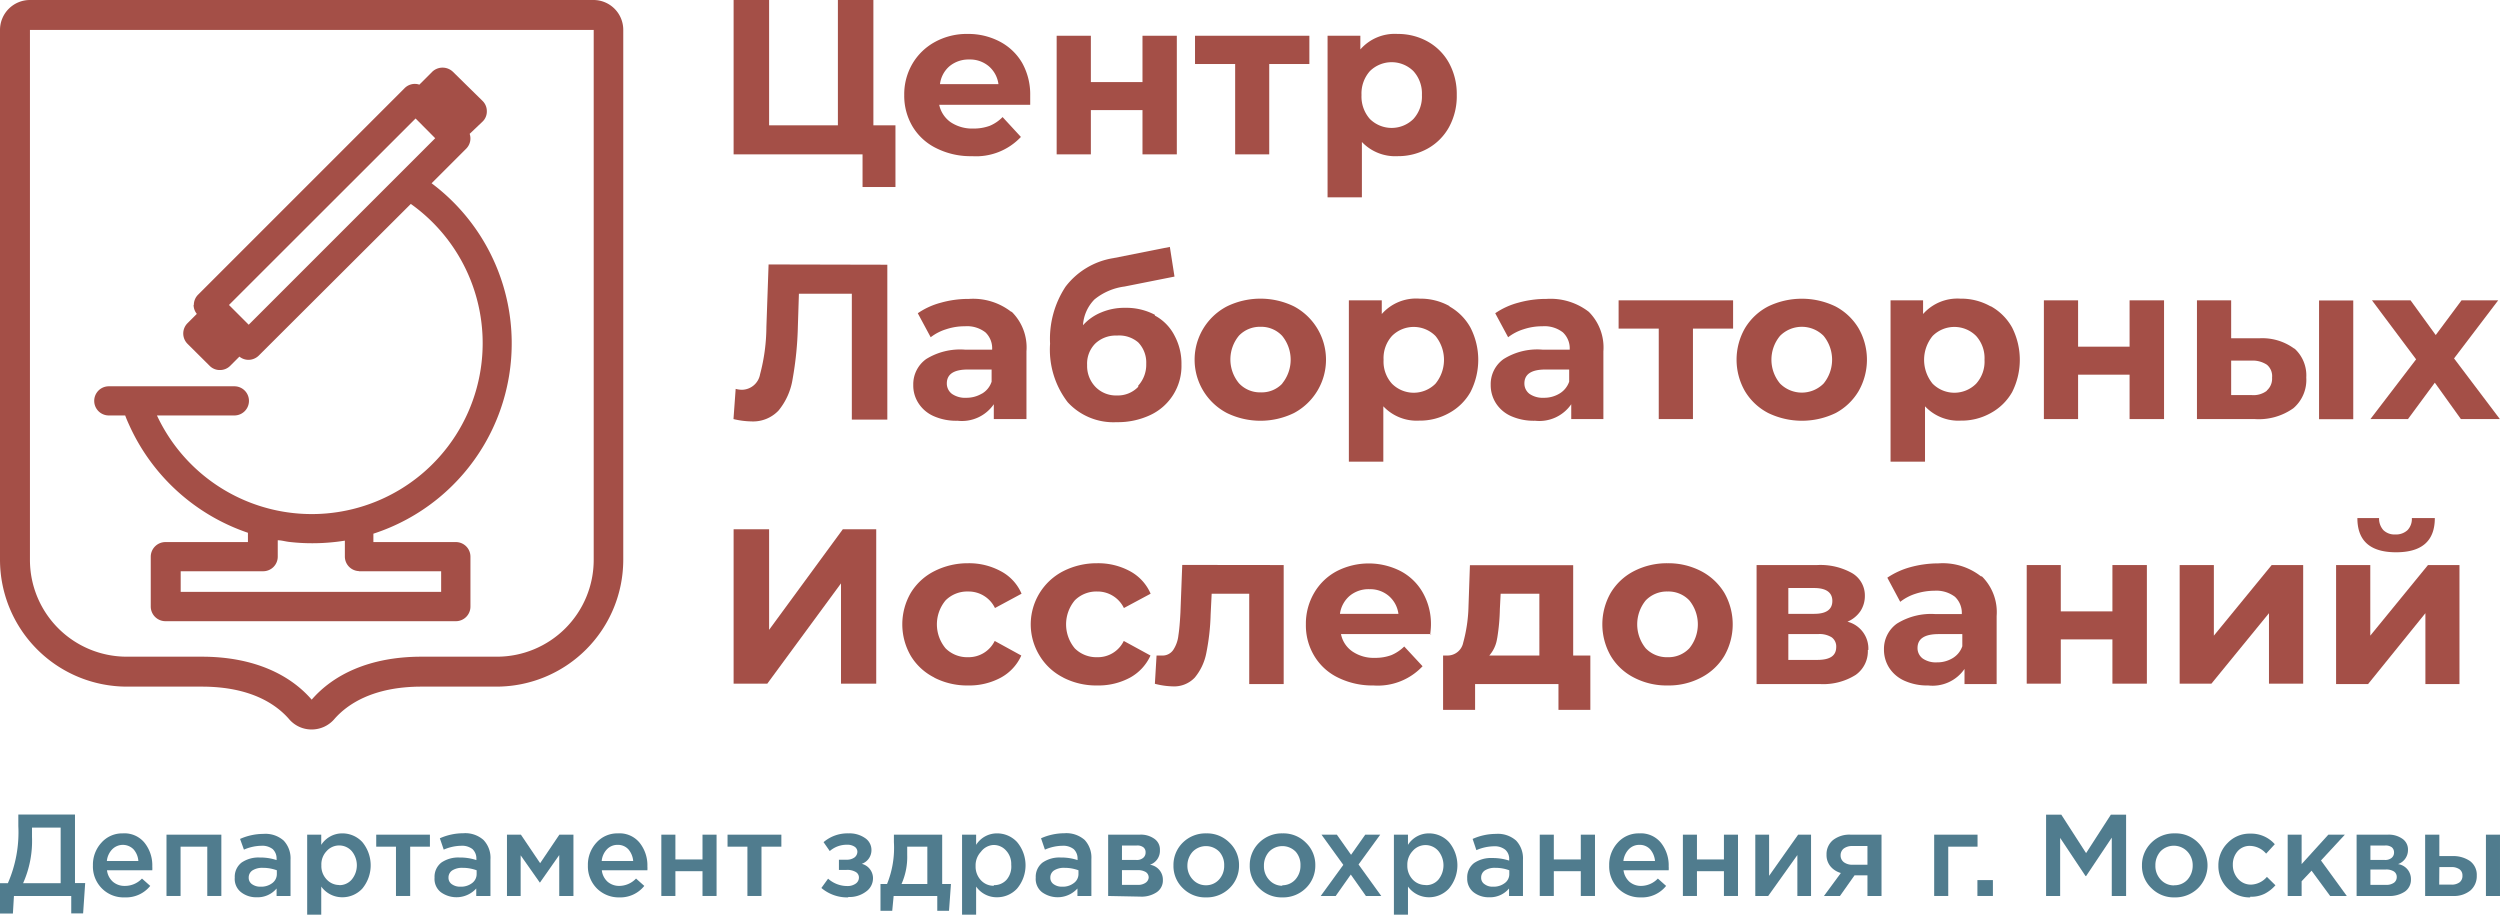 <?xml version="1.0" encoding="UTF-8"?> <svg xmlns="http://www.w3.org/2000/svg" viewBox="0 0 193.7 70.87"> <defs> <style>.cls-1{fill:#a44f47;}.cls-2{fill:#507c8e;}</style> </defs> <title>цлиРесурс 5</title> <g id="Слой_2" data-name="Слой 2"> <g id="Слой_1-2" data-name="Слой 1"> <path class="cls-1" d="M46,0H2.32A2.32,2.32,0,0,0,0,2.32V43.38A9.84,9.84,0,0,0,9.82,53.2h5.81c3.79,0,5.77,1.37,6.77,2.52a2.28,2.28,0,0,0,1.75.8,2.31,2.31,0,0,0,1.75-.8c1-1.15,3-2.52,6.76-2.52h5.81a9.83,9.83,0,0,0,9.82-9.82V2.32A2.31,2.31,0,0,0,46,0m0,43.38a7.5,7.5,0,0,1-7.51,7.5H32.66c-4.06,0-6.86,1.42-8.51,3.33-1.65-1.91-4.45-3.33-8.52-3.33H9.82a7.5,7.5,0,0,1-7.5-7.5V2.32H46Z"></path> <path class="cls-1" d="M15,23.62a1.11,1.11,0,0,0,.25.7l-.72.72a1.13,1.13,0,0,0,0,1.6l1.71,1.7a1.09,1.09,0,0,0,.8.33,1.11,1.11,0,0,0,.8-.33l.71-.71a1.11,1.11,0,0,0,.7.25,1.14,1.14,0,0,0,.8-.33L31.83,15.8A13.24,13.24,0,1,1,12.16,32.19h6a1.13,1.13,0,1,0,0-2.26H8.43a1.13,1.13,0,0,0,0,2.26H9.7c.09.25.2.5.31.74a15.59,15.59,0,0,0,9.2,8.35V42H12.82a1.14,1.14,0,0,0-1.14,1.13V47a1.14,1.14,0,0,0,1.14,1.13h22.5A1.13,1.13,0,0,0,36.45,47V43.12A1.13,1.13,0,0,0,35.32,42H28.93v-.65a15.5,15.5,0,0,0,4.51-27.15l2.68-2.68a1.12,1.12,0,0,0,.27-1.15l1-.95a1.08,1.08,0,0,0,.33-.8,1.11,1.11,0,0,0-.33-.8L35.09,5.56a1.16,1.16,0,0,0-1.6,0l-1,1a1,1,0,0,0-.34-.06,1.12,1.12,0,0,0-.8.33l-16,16a1.11,1.11,0,0,0-.33.8m4.25,1.53-.76-.76-.77-.77L32.2,9.18l1.52,1.53Zm8.52,19.1h6.39v1.6H14v-1.6h6.39a1.13,1.13,0,0,0,1.13-1.13V41.86c.3,0,.61.1.91.13a15.17,15.17,0,0,0,1.78.1h0a15.94,15.94,0,0,0,2.51-.2v1.23a1.13,1.13,0,0,0,1.13,1.13"></path> <polygon class="cls-1" points="69.38 9.71 69.38 14.49 66.83 14.49 66.83 11.96 56.84 11.96 56.84 0 59.59 0 59.59 9.71 64.92 9.71 64.92 0 67.67 0 67.67 9.71 69.38 9.71"></polygon> <path class="cls-1" d="M79.77,8.12h-7a2.21,2.21,0,0,0,.89,1.35,3,3,0,0,0,1.75.49,3.6,3.6,0,0,0,1.27-.21,3,3,0,0,0,1-.68l1.42,1.54a4.77,4.77,0,0,1-3.79,1.49,5.9,5.9,0,0,1-2.75-.61,4.38,4.38,0,0,1-1.85-1.68,4.66,4.66,0,0,1-.65-2.44,4.68,4.68,0,0,1,.64-2.44,4.54,4.54,0,0,1,1.76-1.69A5.12,5.12,0,0,1,75,2.63a5.2,5.2,0,0,1,2.44.58A4.32,4.32,0,0,1,79.2,4.88a5,5,0,0,1,.62,2.52s0,.27,0,.72m-6.24-3a2.17,2.17,0,0,0-.75,1.4h4.53a2.2,2.2,0,0,0-.75-1.39,2.25,2.25,0,0,0-1.51-.52,2.31,2.31,0,0,0-1.52.51"></path> <polygon class="cls-1" points="81.87 2.77 84.52 2.77 84.52 6.36 88.52 6.36 88.52 2.77 91.18 2.77 91.18 11.96 88.52 11.96 88.52 8.53 84.52 8.53 84.52 11.96 81.87 11.96 81.87 2.77"></polygon> <polygon class="cls-1" points="101.45 4.96 98.34 4.96 98.34 11.96 95.7 11.96 95.7 4.96 92.59 4.96 92.59 2.77 101.45 2.77 101.45 4.96"></polygon> <path class="cls-1" d="M110.62,3.22a4.25,4.25,0,0,1,1.65,1.66,5,5,0,0,1,.6,2.48,5,5,0,0,1-.6,2.49,4.25,4.25,0,0,1-1.65,1.66,4.72,4.72,0,0,1-2.33.59A3.56,3.56,0,0,1,105.52,11v4.29h-2.66V2.77h2.54V3.83a3.54,3.54,0,0,1,2.89-1.2,4.72,4.72,0,0,1,2.33.59m-1.11,6a2.58,2.58,0,0,0,.66-1.86,2.57,2.57,0,0,0-.66-1.85,2.4,2.4,0,0,0-3.37,0,2.61,2.61,0,0,0-.65,1.85,2.62,2.62,0,0,0,.65,1.86,2.4,2.4,0,0,0,3.37,0"></path> <path class="cls-1" d="M68.75,20.51v12H66V22.76h-4.1l-.08,2.5a26.57,26.57,0,0,1-.41,4.12,5.08,5.08,0,0,1-1.09,2.43,2.72,2.72,0,0,1-2.13.84,6.36,6.36,0,0,1-1.36-.18L57,30.13a1.87,1.87,0,0,0,.49.07A1.45,1.45,0,0,0,58.89,29a14.52,14.52,0,0,0,.49-3.66l.17-4.85Z"></path> <path class="cls-1" d="M78.38,24.15a3.88,3.88,0,0,1,1.15,3.07v5.25H77V31.32a3,3,0,0,1-2.81,1.28,4.3,4.3,0,0,1-1.83-.35,2.68,2.68,0,0,1-1.19-1,2.52,2.52,0,0,1-.41-1.43,2.4,2.4,0,0,1,1-2,5,5,0,0,1,3-.73h2.11a1.7,1.7,0,0,0-.52-1.34,2.32,2.32,0,0,0-1.59-.47,4.49,4.49,0,0,0-1.45.23,3.78,3.78,0,0,0-1.2.62l-1-1.86a5.74,5.74,0,0,1,1.8-.82,7.82,7.82,0,0,1,2.16-.29,4.8,4.8,0,0,1,3.28,1m-2.27,6.34a1.66,1.66,0,0,0,.75-.93v-.94H75c-1.1,0-1.64.36-1.64,1.08a1,1,0,0,0,.4.81,1.78,1.78,0,0,0,1.1.3,2.33,2.33,0,0,0,1.21-.32"></path> <path class="cls-1" d="M89.48,24.45A3.63,3.63,0,0,1,91,26a4.57,4.57,0,0,1,.54,2.25,4.19,4.19,0,0,1-2.42,3.91,5.91,5.91,0,0,1-2.6.55,4.81,4.81,0,0,1-3.79-1.54,6.68,6.68,0,0,1-1.37-4.54,7.35,7.35,0,0,1,1.2-4.42A5.82,5.82,0,0,1,86.26,20l4.38-.87L91,21.43l-3.87.77a4.63,4.63,0,0,0-2.33,1,3.12,3.12,0,0,0-.89,2,3.82,3.82,0,0,1,1.43-1,4.59,4.59,0,0,1,1.83-.35,4.75,4.75,0,0,1,2.31.54m-1.29,5.49a2.41,2.41,0,0,0,.62-1.69,2.24,2.24,0,0,0-.62-1.66A2.26,2.26,0,0,0,86.54,26a2.3,2.3,0,0,0-1.68.62,2.21,2.21,0,0,0-.63,1.66,2.34,2.34,0,0,0,.65,1.7,2.21,2.21,0,0,0,1.66.66,2.18,2.18,0,0,0,1.65-.67"></path> <path class="cls-1" d="M95.06,32a4.66,4.66,0,0,1,0-8.26,5.93,5.93,0,0,1,5.2,0,4.68,4.68,0,0,1,0,8.26,5.93,5.93,0,0,1-5.2,0m4.28-2.28a2.92,2.92,0,0,0,0-3.7,2.22,2.22,0,0,0-1.68-.7A2.25,2.25,0,0,0,96,26a2.89,2.89,0,0,0,0,3.7,2.22,2.22,0,0,0,1.69.7,2.18,2.18,0,0,0,1.68-.7"></path> <path class="cls-1" d="M112.28,23.73a4.22,4.22,0,0,1,1.65,1.65,5.47,5.47,0,0,1,0,5A4.22,4.22,0,0,1,112.28,32a4.61,4.61,0,0,1-2.33.59,3.54,3.54,0,0,1-2.77-1.11v4.29h-2.67V23.27h2.55v1.06A3.55,3.55,0,0,1,110,23.14a4.61,4.61,0,0,1,2.33.59m-1.11,6a2.92,2.92,0,0,0,0-3.7,2.38,2.38,0,0,0-3.37,0,2.56,2.56,0,0,0-.65,1.85,2.55,2.55,0,0,0,.65,1.85,2.38,2.38,0,0,0,3.37,0"></path> <path class="cls-1" d="M123.09,24.15a3.9,3.9,0,0,1,1.14,3.07v5.25h-2.49V31.32a3,3,0,0,1-2.8,1.28,4.35,4.35,0,0,1-1.84-.35,2.68,2.68,0,0,1-1.19-1,2.6,2.6,0,0,1-.41-1.43,2.38,2.38,0,0,1,1-2,4.9,4.9,0,0,1,3-.73h2.12a1.7,1.7,0,0,0-.53-1.34,2.32,2.32,0,0,0-1.59-.47,4.53,4.53,0,0,0-1.45.23,3.78,3.78,0,0,0-1.2.62l-1-1.86a5.74,5.74,0,0,1,1.8-.82,7.94,7.94,0,0,1,2.17-.29,4.84,4.84,0,0,1,3.28,1m-2.28,6.34a1.72,1.72,0,0,0,.76-.93v-.94h-1.83c-1.1,0-1.64.36-1.64,1.08a1,1,0,0,0,.4.81,1.8,1.8,0,0,0,1.1.3,2.3,2.3,0,0,0,1.21-.32"></path> <polygon class="cls-1" points="134.28 25.46 131.17 25.46 131.17 32.47 128.52 32.47 128.52 25.46 125.41 25.46 125.41 23.27 134.28 23.27 134.28 25.46"></polygon> <path class="cls-1" d="M137,32a4.52,4.52,0,0,1-1.8-1.69,4.9,4.9,0,0,1,0-4.88,4.52,4.52,0,0,1,1.8-1.69,6,6,0,0,1,5.21,0A4.55,4.55,0,0,1,144,25.43a4.9,4.9,0,0,1,0,4.88A4.55,4.55,0,0,1,142.23,32,6,6,0,0,1,137,32m4.29-2.28a2.92,2.92,0,0,0,0-3.7,2.38,2.38,0,0,0-3.37,0,2.89,2.89,0,0,0,0,3.7,2.38,2.38,0,0,0,3.37,0"></path> <path class="cls-1" d="M154.25,23.73a4.22,4.22,0,0,1,1.65,1.65,5.55,5.55,0,0,1,0,5A4.22,4.22,0,0,1,154.25,32a4.61,4.61,0,0,1-2.33.59,3.54,3.54,0,0,1-2.77-1.11v4.29h-2.67V23.27H149v1.06a3.55,3.55,0,0,1,2.89-1.19,4.61,4.61,0,0,1,2.33.59m-1.11,6a2.55,2.55,0,0,0,.65-1.85,2.56,2.56,0,0,0-.65-1.85,2.38,2.38,0,0,0-3.37,0,2.92,2.92,0,0,0,0,3.7,2.38,2.38,0,0,0,3.37,0"></path> <polygon class="cls-1" points="158.36 23.27 161.01 23.27 161.01 26.86 165 26.86 165 23.27 167.67 23.27 167.67 32.47 165 32.47 165 29.03 161.01 29.03 161.01 32.47 158.36 32.47 158.36 23.27"></polygon> <path class="cls-1" d="M177.77,27a2.8,2.8,0,0,1,.92,2.25,2.89,2.89,0,0,1-1,2.38,4.62,4.62,0,0,1-3,.84l-4.47,0v-9.2h2.65v2.94h2.18a4.18,4.18,0,0,1,2.72.81m-2.14,3.24a1.22,1.22,0,0,0,.41-1,1.15,1.15,0,0,0-.4-1,2,2,0,0,0-1.19-.32l-1.58,0v2.67h1.58a1.71,1.71,0,0,0,1.18-.33m4.05-7h2.65v9.2h-2.65Z"></path> <polygon class="cls-1" points="190.67 32.47 188.65 29.65 186.57 32.47 183.66 32.47 187.2 27.84 183.78 23.27 186.77 23.27 188.72 25.96 190.72 23.27 193.56 23.27 190.14 27.77 193.69 32.47 190.67 32.47"></polygon> <polygon class="cls-1" points="56.84 41.01 59.59 41.01 59.59 48.8 65.3 41.01 67.89 41.01 67.89 52.97 65.16 52.97 65.16 45.2 59.45 52.97 56.84 52.97 56.84 41.01"></polygon> <path class="cls-1" d="M72.4,52.5a4.44,4.44,0,0,1-1.83-1.68,4.86,4.86,0,0,1,0-4.89,4.51,4.51,0,0,1,1.83-1.68A5.71,5.71,0,0,1,75,43.64a5.15,5.15,0,0,1,2.53.61A3.54,3.54,0,0,1,79.15,46l-2.06,1.11A2.27,2.27,0,0,0,75,45.83a2.37,2.37,0,0,0-1.73.68,2.9,2.9,0,0,0,0,3.73,2.37,2.37,0,0,0,1.73.68,2.25,2.25,0,0,0,2.07-1.26l2.06,1.13a3.63,3.63,0,0,1-1.58,1.71,5.15,5.15,0,0,1-2.53.61,5.58,5.58,0,0,1-2.64-.61"></path> <path class="cls-1" d="M82.39,52.5a4.5,4.5,0,0,1-1.83-1.68,4.63,4.63,0,0,1,1.83-6.57A5.71,5.71,0,0,1,85,43.64a5.16,5.16,0,0,1,2.54.61A3.59,3.59,0,0,1,89.15,46l-2.07,1.11A2.27,2.27,0,0,0,85,45.83a2.36,2.36,0,0,0-1.72.68,2.9,2.9,0,0,0,0,3.73,2.36,2.36,0,0,0,1.72.68,2.23,2.23,0,0,0,2.07-1.26l2.07,1.13a3.68,3.68,0,0,1-1.58,1.71,5.16,5.16,0,0,1-2.54.61,5.58,5.58,0,0,1-2.64-.61"></path> <path class="cls-1" d="M99.46,43.78V53H96.79V46H93.88l-.08,1.62a17.33,17.33,0,0,1-.34,3,4.23,4.23,0,0,1-.89,1.88,2.2,2.2,0,0,1-1.71.68,6,6,0,0,1-1.38-.2l.13-2.19.4,0a1,1,0,0,0,.89-.43,2.52,2.52,0,0,0,.4-1.11c.07-.45.12-1,.16-1.79l.14-3.69Z"></path> <path class="cls-1" d="M110.9,49.13h-7a2.13,2.13,0,0,0,.89,1.35,2.93,2.93,0,0,0,1.74.49,3.56,3.56,0,0,0,1.27-.21,3.19,3.19,0,0,0,1-.67l1.42,1.53a4.75,4.75,0,0,1-3.8,1.49,6,6,0,0,1-2.75-.61,4.35,4.35,0,0,1-1.84-1.68,4.57,4.57,0,0,1-.65-2.44,4.71,4.71,0,0,1,.64-2.44,4.41,4.41,0,0,1,1.76-1.69,5.43,5.43,0,0,1,4.94,0,4.25,4.25,0,0,1,1.72,1.67,4.91,4.91,0,0,1,.63,2.52s0,.27-.06.72m-6.23-3a2.23,2.23,0,0,0-.76,1.4h4.53a2.2,2.2,0,0,0-.75-1.39,2.23,2.23,0,0,0-1.5-.52,2.29,2.29,0,0,0-1.52.51"></path> <path class="cls-1" d="M123.22,50.79V55h-2.47V53h-6.46v2h-2.48V50.79h.38a1.24,1.24,0,0,0,1.18-1,11.63,11.63,0,0,0,.41-2.82l.11-3.18h8v7ZM116,49.44a2.57,2.57,0,0,1-.61,1.35h3.88V46h-3l-.06,1.18a15.9,15.9,0,0,1-.21,2.29"></path> <path class="cls-1" d="M126.6,52.5a4.42,4.42,0,0,1-1.8-1.68,4.92,4.92,0,0,1,0-4.89,4.49,4.49,0,0,1,1.8-1.68,5.58,5.58,0,0,1,2.61-.61,5.5,5.5,0,0,1,2.59.61,4.56,4.56,0,0,1,1.8,1.68,4.92,4.92,0,0,1,0,4.89,4.49,4.49,0,0,1-1.8,1.68,5.38,5.38,0,0,1-2.59.61,5.46,5.46,0,0,1-2.61-.61m4.29-2.27a2.94,2.94,0,0,0,0-3.71,2.22,2.22,0,0,0-1.68-.69,2.27,2.27,0,0,0-1.7.69,2.94,2.94,0,0,0,0,3.71,2.27,2.27,0,0,0,1.7.69,2.22,2.22,0,0,0,1.68-.69"></path> <path class="cls-1" d="M144.72,50.36a2.24,2.24,0,0,1-.94,1.93A4.72,4.72,0,0,1,141,53h-4.9V43.78h4.69a5,5,0,0,1,2.7.62,2,2,0,0,1,1,1.75,2.15,2.15,0,0,1-.35,1.21,2.31,2.31,0,0,1-1,.81,2.15,2.15,0,0,1,1.62,2.19m-6.2-2.8h2q1.41,0,1.41-1c0-.65-.47-1-1.41-1h-2Zm3.71,2.59a.88.88,0,0,0-.35-.77,1.78,1.78,0,0,0-1.07-.25h-2.29v2h2.24c1,0,1.47-.33,1.47-1"></path> <path class="cls-1" d="M153.56,44.66a3.9,3.9,0,0,1,1.14,3.07V53h-2.49V51.83a3,3,0,0,1-2.81,1.28,4.3,4.3,0,0,1-1.83-.36,2.73,2.73,0,0,1-1.19-1,2.6,2.6,0,0,1-.41-1.43,2.4,2.4,0,0,1,1-2,5,5,0,0,1,3-.74H152a1.72,1.72,0,0,0-.53-1.34,2.38,2.38,0,0,0-1.59-.47,4.78,4.78,0,0,0-1.45.23,3.79,3.79,0,0,0-1.2.63l-1-1.87a6,6,0,0,1,1.8-.82,8.21,8.21,0,0,1,2.16-.29,4.8,4.8,0,0,1,3.29,1M151.28,51a1.72,1.72,0,0,0,.76-.93v-.94h-1.83c-1.1,0-1.64.36-1.64,1.08a1,1,0,0,0,.4.81,1.78,1.78,0,0,0,1.1.3,2.3,2.3,0,0,0,1.21-.32"></path> <polygon class="cls-1" points="157.03 43.78 159.67 43.78 159.67 47.37 163.67 47.37 163.67 43.78 166.34 43.78 166.34 52.97 163.67 52.97 163.67 49.54 159.67 49.54 159.67 52.97 157.03 52.97 157.03 43.78"></polygon> <polygon class="cls-1" points="168.88 43.78 171.53 43.78 171.53 49.25 176.01 43.78 178.45 43.78 178.45 52.97 175.8 52.97 175.8 47.51 171.34 52.97 168.88 52.97 168.88 43.78"></polygon> <path class="cls-1" d="M181,43.78h2.65v5.47l4.47-5.47h2.44V53h-2.64V47.51L183.48,53H181Zm1.59-3.64h1.74a1.34,1.34,0,0,0,.33.93,1.23,1.23,0,0,0,.93.34,1.3,1.3,0,0,0,.95-.34,1.26,1.26,0,0,0,.33-.93h1.78c0,1.77-1,2.65-3,2.65s-3-.88-3-2.65"></path> <path class="cls-2" d="M0,70.78V68.43H.61A9.85,9.85,0,0,0,1.42,64v-.89H5.81v5.31H6.6l-.16,2.35H5.52V69.42H1.08L1,70.78Zm1.79-2.35H4.7V64.12H2.48v.72a8.06,8.06,0,0,1-.69,3.59"></path> <path class="cls-2" d="M9.64,69.53a2.36,2.36,0,0,1-1.74-.69,2.4,2.4,0,0,1-.7-1.79,2.52,2.52,0,0,1,.66-1.76,2.15,2.15,0,0,1,1.66-.72,2,2,0,0,1,1.68.73,2.8,2.8,0,0,1,.6,1.83,2.45,2.45,0,0,1,0,.3H8.29a1.4,1.4,0,0,0,.46.89,1.37,1.37,0,0,0,.91.32A1.81,1.81,0,0,0,11,68.07l.64.57a2.4,2.4,0,0,1-1.95.89M8.28,66.71h2.44a1.53,1.53,0,0,0-.37-.9,1.16,1.16,0,0,0-1.66,0,1.51,1.51,0,0,0-.41.9"></path> <polygon class="cls-2" points="12.9 69.42 12.9 64.67 17.15 64.67 17.15 69.42 16.06 69.42 16.06 65.6 13.99 65.6 13.99 69.42 12.9 69.42"></polygon> <path class="cls-2" d="M22.51,69.42H21.43v-.58a1.91,1.91,0,0,1-1.55.68,1.88,1.88,0,0,1-1.2-.39A1.3,1.3,0,0,1,18.19,68a1.39,1.39,0,0,1,.53-1.17,2.32,2.32,0,0,1,1.4-.39,4,4,0,0,1,1.31.2v-.09a1,1,0,0,0-.3-.76,1.31,1.31,0,0,0-.87-.26,3.53,3.53,0,0,0-1.36.3L18.6,65a4.48,4.48,0,0,1,1.82-.39,2.12,2.12,0,0,1,1.56.52,2,2,0,0,1,.53,1.48ZM21.45,67.7v-.27a3.11,3.11,0,0,0-1.09-.19,1.41,1.41,0,0,0-.8.2.65.65,0,0,0-.29.56.59.59,0,0,0,.26.51,1.09,1.09,0,0,0,.66.19,1.41,1.41,0,0,0,.91-.28.87.87,0,0,0,.35-.72"></path> <path class="cls-2" d="M23.8,70.87v-6.2h1.09v.79a1.93,1.93,0,0,1,1.62-.89,2.1,2.1,0,0,1,1.56.67,2.83,2.83,0,0,1,0,3.61,2.1,2.1,0,0,1-1.56.67,2,2,0,0,1-1.62-.83v2.18Zm2.45-2.29a1.24,1.24,0,0,0,1-.43,1.73,1.73,0,0,0,0-2.21,1.3,1.3,0,0,0-1.94,0,1.49,1.49,0,0,0-.41,1.1,1.5,1.5,0,0,0,.41,1.1,1.32,1.32,0,0,0,1,.43"></path> <polygon class="cls-2" points="30.68 69.42 30.68 65.6 29.15 65.6 29.15 64.67 33.31 64.67 33.31 65.6 31.78 65.6 31.78 69.42 30.68 69.42"></polygon> <path class="cls-2" d="M38,69.42H36.9v-.58a2.07,2.07,0,0,1-2.74.29A1.3,1.3,0,0,1,33.67,68a1.39,1.39,0,0,1,.53-1.17,2.32,2.32,0,0,1,1.4-.39,4,4,0,0,1,1.31.2v-.09a1,1,0,0,0-.3-.76,1.31,1.31,0,0,0-.87-.26,3.53,3.53,0,0,0-1.36.3l-.3-.88a4.48,4.48,0,0,1,1.82-.39,2.12,2.12,0,0,1,1.56.52A2,2,0,0,1,38,66.6ZM36.93,67.7v-.27a3.11,3.11,0,0,0-1.09-.19,1.41,1.41,0,0,0-.8.2.65.65,0,0,0-.29.56.59.59,0,0,0,.26.51,1.09,1.09,0,0,0,.66.19,1.41,1.41,0,0,0,.91-.28.87.87,0,0,0,.35-.72"></path> <polygon class="cls-2" points="39.28 69.42 39.28 64.67 40.36 64.67 41.85 66.88 43.34 64.67 44.43 64.67 44.43 69.42 43.33 69.42 43.33 66.25 41.83 68.39 40.34 66.27 40.34 69.42 39.28 69.42"></polygon> <path class="cls-2" d="M48,69.53a2.4,2.4,0,0,1-1.75-.69,2.43,2.43,0,0,1-.7-1.79,2.52,2.52,0,0,1,.66-1.76,2.17,2.17,0,0,1,1.67-.72,2,2,0,0,1,1.68.73,2.8,2.8,0,0,1,.6,1.83,2.11,2.11,0,0,1,0,.3H46.63a1.39,1.39,0,0,0,.45.89,1.37,1.37,0,0,0,.91.32,1.81,1.81,0,0,0,1.29-.57l.64.57a2.38,2.38,0,0,1-1.94.89m-1.36-2.82h2.44a1.59,1.59,0,0,0-.37-.9,1.09,1.09,0,0,0-.84-.35,1.11,1.11,0,0,0-.83.35,1.5,1.5,0,0,0-.4.9"></path> <polygon class="cls-2" points="51.24 69.42 51.24 64.67 52.33 64.67 52.33 66.59 54.43 66.59 54.43 64.67 55.52 64.67 55.52 69.42 54.43 69.42 54.43 67.5 52.33 67.5 52.33 69.42 51.24 69.42"></polygon> <polygon class="cls-2" points="57.91 69.42 57.91 65.6 56.37 65.6 56.37 64.67 60.54 64.67 60.54 65.6 59 65.6 59 69.42 57.91 69.42"></polygon> <path class="cls-2" d="M65.72,69.53a3.09,3.09,0,0,1-2.08-.73l.52-.72a2.23,2.23,0,0,0,1.49.57,1.08,1.08,0,0,0,.64-.18.57.57,0,0,0,.26-.48.49.49,0,0,0-.25-.43,1.29,1.29,0,0,0-.71-.16H65v-.79h.59a1,1,0,0,0,.61-.17.56.56,0,0,0,.23-.45.47.47,0,0,0-.22-.39,1,1,0,0,0-.57-.15,2,2,0,0,0-1.35.49l-.48-.69a2.84,2.84,0,0,1,1.93-.68,2.11,2.11,0,0,1,1.28.36,1.1,1.1,0,0,1,.5.92,1.12,1.12,0,0,1-.75,1.08,1.15,1.15,0,0,1,.87,1.15,1.26,1.26,0,0,1-.54,1,2.14,2.14,0,0,1-1.38.42"></path> <path class="cls-2" d="M68.22,70.57V68.49h.51a7.48,7.48,0,0,0,.53-3.24v-.58H73v3.82h.68l-.15,2.08h-.91V69.42H69.24l-.11,1.15Zm1.63-2.08h2V65.6H70.29v.64a5.13,5.13,0,0,1-.44,2.25"></path> <path class="cls-2" d="M74.54,70.87v-6.2h1.09v.79a1.9,1.9,0,0,1,1.61-.89,2.1,2.1,0,0,1,1.56.67,2.8,2.8,0,0,1,0,3.61,2.1,2.1,0,0,1-1.56.67,1.94,1.94,0,0,1-1.61-.83v2.18ZM77,68.58a1.27,1.27,0,0,0,1-.43A1.57,1.57,0,0,0,78.35,67a1.52,1.52,0,0,0-.4-1.1,1.27,1.27,0,0,0-1-.43A1.3,1.3,0,0,0,76,66a1.53,1.53,0,0,0-.41,1.1,1.54,1.54,0,0,0,.41,1.1,1.33,1.33,0,0,0,1,.43"></path> <path class="cls-2" d="M84.56,69.42H83.48v-.58a2.07,2.07,0,0,1-2.74.29A1.3,1.3,0,0,1,80.25,68a1.39,1.39,0,0,1,.53-1.17,2.3,2.3,0,0,1,1.4-.39,4,4,0,0,1,1.31.2v-.09a1,1,0,0,0-.3-.76,1.31,1.31,0,0,0-.87-.26,3.49,3.49,0,0,0-1.36.3l-.3-.88a4.47,4.47,0,0,1,1.81-.39,2.14,2.14,0,0,1,1.57.52,2,2,0,0,1,.52,1.48Zm-1-1.72v-.27a3.11,3.11,0,0,0-1.09-.19,1.41,1.41,0,0,0-.8.2.65.65,0,0,0-.29.56.59.59,0,0,0,.26.51,1.07,1.07,0,0,0,.66.19,1.38,1.38,0,0,0,.9-.28.86.86,0,0,0,.36-.72"></path> <path class="cls-2" d="M85.86,69.42V64.67H88.3a1.8,1.8,0,0,1,1.14.32,1,1,0,0,1,.43.87A1.14,1.14,0,0,1,89.1,67a1.17,1.17,0,0,1,1,1.19,1.09,1.09,0,0,1-.48.94,2.11,2.11,0,0,1-1.28.34Zm1.07-2.79h1.12a.75.75,0,0,0,.52-.16.52.52,0,0,0,.19-.42.48.48,0,0,0-.17-.4.77.77,0,0,0-.52-.14H86.93Zm0,1.93h1.24a1,1,0,0,0,.6-.17A.54.54,0,0,0,89,68a.5.5,0,0,0-.22-.43,1.16,1.16,0,0,0-.65-.15H86.93Z"></path> <path class="cls-2" d="M93.44,69.53a2.44,2.44,0,0,1-1.8-.72,2.38,2.38,0,0,1-.72-1.76,2.42,2.42,0,0,1,.72-1.76,2.5,2.5,0,0,1,1.82-.72,2.44,2.44,0,0,1,1.8.72A2.37,2.37,0,0,1,96,67.05a2.42,2.42,0,0,1-.73,1.76,2.5,2.5,0,0,1-1.82.72m0-.94a1.34,1.34,0,0,0,1-.44,1.57,1.57,0,0,0,.4-1.1A1.53,1.53,0,0,0,94.48,66a1.44,1.44,0,0,0-2.08,0A1.6,1.6,0,0,0,92,67.05a1.53,1.53,0,0,0,.41,1.09,1.36,1.36,0,0,0,1,.45"></path> <path class="cls-2" d="M99.36,69.53a2.44,2.44,0,0,1-1.8-.72,2.35,2.35,0,0,1-.73-1.76,2.42,2.42,0,0,1,.73-1.76,2.49,2.49,0,0,1,1.82-.72,2.44,2.44,0,0,1,1.8.72,2.37,2.37,0,0,1,.73,1.76,2.42,2.42,0,0,1-.73,1.76,2.5,2.5,0,0,1-1.82.72m0-.94a1.34,1.34,0,0,0,1-.44,1.57,1.57,0,0,0,.4-1.1A1.53,1.53,0,0,0,100.4,66a1.44,1.44,0,0,0-2.08,0,1.6,1.6,0,0,0-.39,1.09,1.53,1.53,0,0,0,.41,1.09,1.36,1.36,0,0,0,1,.45"></path> <polygon class="cls-2" points="102.33 69.42 104.08 67.01 102.39 64.67 103.58 64.67 104.68 66.23 105.78 64.67 106.94 64.67 105.26 66.98 107.02 69.42 105.83 69.42 104.66 67.76 103.49 69.42 102.33 69.42"></polygon> <path class="cls-2" d="M108,70.87v-6.2h1.09v.79a1.91,1.91,0,0,1,1.61-.89,2.1,2.1,0,0,1,1.56.67,2.8,2.8,0,0,1,0,3.61,2.1,2.1,0,0,1-1.56.67,2,2,0,0,1-1.61-.83v2.18Zm2.45-2.29a1.24,1.24,0,0,0,1-.43,1.76,1.76,0,0,0,0-2.21,1.31,1.31,0,0,0-2,0,1.53,1.53,0,0,0-.41,1.1,1.54,1.54,0,0,0,.41,1.1,1.34,1.34,0,0,0,1,.43"></path> <path class="cls-2" d="M118,69.42h-1.08v-.58a1.91,1.91,0,0,1-1.54.68,1.89,1.89,0,0,1-1.21-.39,1.33,1.33,0,0,1-.49-1.09,1.39,1.39,0,0,1,.53-1.17,2.32,2.32,0,0,1,1.4-.39,4.14,4.14,0,0,1,1.32.2v-.09a.93.93,0,0,0-.31-.76,1.3,1.3,0,0,0-.86-.26,3.54,3.54,0,0,0-1.37.3L114.1,65a4.44,4.44,0,0,1,1.81-.39,2.12,2.12,0,0,1,1.56.52A2,2,0,0,1,118,66.6Zm-1.06-1.72v-.27a3.07,3.07,0,0,0-1.09-.19,1.41,1.41,0,0,0-.8.2.65.65,0,0,0-.29.56.58.58,0,0,0,.27.51,1,1,0,0,0,.65.19,1.41,1.41,0,0,0,.91-.28.85.85,0,0,0,.35-.72"></path> <polygon class="cls-2" points="119.3 69.42 119.3 64.67 120.39 64.67 120.39 66.59 122.48 66.59 122.48 64.67 123.58 64.67 123.58 69.42 122.48 69.42 122.48 67.5 120.39 67.5 120.39 69.42 119.3 69.42"></polygon> <path class="cls-2" d="M127.12,69.53a2.39,2.39,0,0,1-1.74-.69,2.43,2.43,0,0,1-.7-1.79,2.52,2.52,0,0,1,.66-1.76,2.17,2.17,0,0,1,1.67-.72,2,2,0,0,1,1.68.73,2.8,2.8,0,0,1,.6,1.83,2.11,2.11,0,0,1,0,.3h-3.5a1.45,1.45,0,0,0,.46.89,1.37,1.37,0,0,0,.91.32,1.81,1.81,0,0,0,1.29-.57l.64.57a2.38,2.38,0,0,1-1.95.89m-1.36-2.82h2.45a1.59,1.59,0,0,0-.37-.9,1.09,1.09,0,0,0-.84-.35,1.11,1.11,0,0,0-.83.35,1.57,1.57,0,0,0-.41.9"></path> <polygon class="cls-2" points="130.39 69.42 130.39 64.67 131.48 64.67 131.48 66.59 133.57 66.59 133.57 64.67 134.66 64.67 134.66 69.42 133.57 69.42 133.57 67.5 131.48 67.5 131.48 69.42 130.39 69.42"></polygon> <path class="cls-2" d="M136,69.42V64.67h1.07v3.19l2.25-3.19h1v4.75h-1.06V66.25l-2.26,3.17Z"></path> <path class="cls-2" d="M141.32,69.42l1.31-1.78a1.61,1.61,0,0,1-.81-.52,1.36,1.36,0,0,1-.3-.9,1.41,1.41,0,0,1,.5-1.13,2.07,2.07,0,0,1,1.38-.42h2.38v4.75h-1.09v-1.6h-1l-1.13,1.6ZM143.55,67h1.14V65.55h-1.15a1.08,1.08,0,0,0-.68.19.66.66,0,0,0-.25.53.65.65,0,0,0,.26.54,1.1,1.1,0,0,0,.68.19"></path> <polygon class="cls-2" points="149.86 69.42 149.86 64.67 153.22 64.67 153.22 65.6 150.95 65.6 150.95 69.42 149.86 69.42"></polygon> <rect class="cls-2" x="153.21" y="68.19" width="1.2" height="1.23"></rect> <polygon class="cls-2" points="158.53 69.42 158.53 63.12 159.71 63.12 161.63 66.1 163.55 63.12 164.73 63.12 164.73 69.42 163.62 69.42 163.62 64.9 161.63 67.88 161.59 67.88 159.62 64.92 159.62 69.42 158.53 69.42"></polygon> <path class="cls-2" d="M168.49,69.53a2.44,2.44,0,0,1-1.8-.72,2.35,2.35,0,0,1-.73-1.76,2.42,2.42,0,0,1,.73-1.76,2.49,2.49,0,0,1,1.82-.72,2.44,2.44,0,0,1,1.8.72,2.49,2.49,0,0,1,0,3.52,2.5,2.5,0,0,1-1.82.72m0-.94a1.34,1.34,0,0,0,1-.44,1.62,1.62,0,0,0,.4-1.1,1.53,1.53,0,0,0-.42-1.08,1.44,1.44,0,0,0-2.08,0,1.6,1.6,0,0,0-.39,1.09,1.53,1.53,0,0,0,.41,1.09,1.36,1.36,0,0,0,1,.45"></path> <path class="cls-2" d="M174.34,69.53a2.38,2.38,0,0,1-1.75-.71,2.41,2.41,0,0,1-.71-1.75v0a2.42,2.42,0,0,1,.71-1.75,2.34,2.34,0,0,1,1.76-.73,2.43,2.43,0,0,1,1.9.82l-.67.73a1.69,1.69,0,0,0-1.24-.6,1.23,1.23,0,0,0-1,.45A1.56,1.56,0,0,0,173,67h0a1.58,1.58,0,0,0,.41,1.1,1.31,1.31,0,0,0,1,.44,1.68,1.68,0,0,0,1.23-.6l.66.65a2.84,2.84,0,0,1-.84.66,2.37,2.37,0,0,1-1.11.23"></path> <polygon class="cls-2" points="177.25 69.42 177.25 64.67 178.33 64.67 178.33 66.95 180.4 64.67 181.68 64.67 179.83 66.67 181.83 69.42 180.54 69.42 179.1 67.46 178.33 68.28 178.33 69.42 177.25 69.42"></polygon> <path class="cls-2" d="M182.59,69.42V64.67H185a1.83,1.83,0,0,1,1.14.32,1,1,0,0,1,.43.87,1.15,1.15,0,0,1-.77,1.09,1.17,1.17,0,0,1,1,1.19,1.11,1.11,0,0,1-.47.94,2.13,2.13,0,0,1-1.28.34Zm1.07-2.79h1.12a.77.77,0,0,0,.52-.16.52.52,0,0,0,.19-.42.51.51,0,0,0-.17-.4.8.8,0,0,0-.53-.14h-1.13Zm0,1.93h1.23a1,1,0,0,0,.6-.17.54.54,0,0,0,.21-.44.5.5,0,0,0-.22-.43,1.12,1.12,0,0,0-.64-.15h-1.18Z"></path> <path class="cls-2" d="M187.9,69.42V64.67H189v1.66h1a2.29,2.29,0,0,1,1.37.38,1.32,1.32,0,0,1,.53,1.13A1.47,1.47,0,0,1,191.4,69a2,2,0,0,1-1.33.42Zm1.09-.88h.94a1,1,0,0,0,.64-.18.62.62,0,0,0,.22-.52.57.57,0,0,0-.23-.49,1.09,1.09,0,0,0-.65-.17H189Zm3.62-3.87h1.09v4.75h-1.09Z"></path> </g> </g> </svg> 